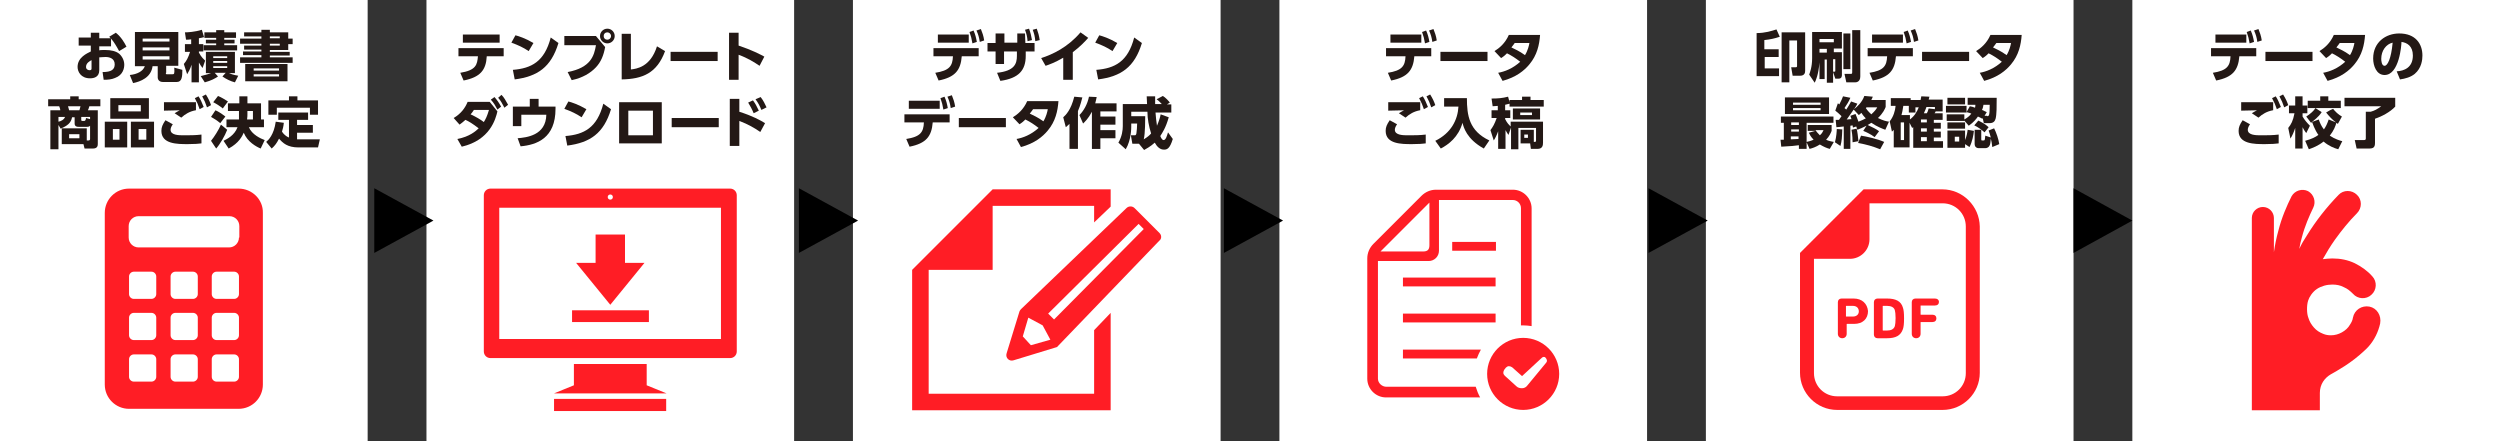 <?xml version="1.0" encoding="utf-8"?>
<!-- Generator: Adobe Illustrator 21.1.0, SVG Export Plug-In . SVG Version: 6.00 Build 0)  -->
<!DOCTYPE svg PUBLIC "-//W3C//DTD SVG 1.1//EN" "http://www.w3.org/Graphics/SVG/1.1/DTD/svg11.dtd">
<svg version="1.1" xmlns="http://www.w3.org/2000/svg" xmlns:xlink="http://www.w3.org/1999/xlink" x="0px" y="0px"
	 viewBox="0 0 680 120" style="enable-background:new 0 0 680 120;" xml:space="preserve">
<rect x="0" y="0" width="680" height="120" fill="#333333" stroke="none"/>
<style type="text/css">
	.st0{fill:#E6E6E6;}
	.st1{fill:#FFFFFF;}
	.st2{fill:#231815;}
	.st3{fill:#FF1D25;}
</style>
<g id="レイヤー_2">
	<rect x="1128.3" y="-226" class="st0" width="22.7" height="226.7"/>
</g>
<g id="レイヤー_1">
	<g>
		<rect x="232" class="st1" width="100" height="120"/>
		<g>
			<g>
				<path class="st2" d="M254.4,19.8c3.8-0.6,4.7-1.8,4.8-4.5h-5.3v-2.2h12.3v2.2h-4.6c-0.3,3.8-1.8,5.7-6.3,6.6L254.4,19.8z
					 M263.5,9.4v2.2h-8.4V9.4H263.5z M264.8,8.3c0.5,1.1,0.7,2,0.9,3.1l-1.2,0.4c-0.2-1.2-0.4-2-0.8-3.1L264.8,8.3z M266.8,7.9
					c0.4,1,0.7,1.8,0.9,3.1l-1.2,0.4c-0.2-1.3-0.4-2-0.9-3.1L266.8,7.9z"/>
				<path class="st2" d="M273.2,17.4h-2.4v-3.4h-2.2v-2.3h2.2V9.1h2.4v2.5h3.5V9.1h2.1l0.1,2.6h2.5v2.3H279v1.2
					c0,3.9-1.9,6.1-6.9,6.8l-0.9-2.2c4.7-0.5,5.4-2.4,5.4-4.6v-1.2h-3.5V17.4z M279.9,7.8c0.4,1.1,0.6,1.9,0.8,3.1l-1.2,0.3
					c-0.1-1.3-0.3-2-0.7-3.1L279.9,7.8z M282,7.8c0.4,1.1,0.6,1.8,0.8,3.1l-1.2,0.3c-0.1-1.3-0.3-2-0.7-3.1L282,7.8z"/>
				<path class="st2" d="M291.7,21.7h-2.5v-6c-2.2,1.3-3.9,1.9-4.8,2.2l-1.2-2.1c3.1-1,7.2-2.9,10.7-7l2.1,1.5
					c-1,1.1-2.1,2.3-4.2,3.9V21.7z"/>
				<path class="st2" d="M302.6,13.9c-1.5-1-2.8-1.6-4.7-2.3l1.1-2c0.8,0.2,2.7,0.8,4.9,2.1L302.6,13.9z M298.2,19
					c5-0.4,8.6-2.2,10.3-8.8l2.1,1.5c-2,6.6-5.7,9.1-11.9,9.9L298.2,19z"/>
				<path class="st2" d="M246.5,37.8c3.8-0.6,4.7-1.8,4.8-4.5H246v-2.2h12.3v2.2h-4.6c-0.3,3.8-1.8,5.7-6.3,6.6L246.5,37.8z
					 M255.6,27.4v2.2h-8.4v-2.2H255.6z M256.9,26.3c0.5,1.1,0.7,2,0.9,3.1l-1.2,0.4c-0.2-1.2-0.4-2-0.8-3.1L256.9,26.3z M258.9,25.9
					c0.4,1,0.7,1.8,0.9,3.1l-1.2,0.4c-0.2-1.3-0.4-2-0.9-3.1L258.9,25.9z"/>
				<path class="st2" d="M273.6,32.1v2.5h-12.8v-2.5H273.6z"/>
				<path class="st2" d="M275.5,31.9c1.3-0.8,2.9-2.1,3.9-4.4h8.5c-0.2,2.7-0.8,5.5-2.9,8c-1.4,1.7-3.6,3.5-7.3,4.5l-1.2-2.2
					c1.7-0.3,3.9-1.1,6-3c-1.3-1-2.2-1.6-3.6-2.3c-0.4,0.4-0.8,0.8-1.6,1.3L275.5,31.9z M281,29.7c-0.3,0.4-0.4,0.6-0.9,1.2
					c0.8,0.4,2.2,1,3.7,2.1c0.8-1.3,1.1-2.7,1.2-3.3H281z"/>
				<path class="st2" d="M290.9,33.7c-0.4,0.4-0.7,0.6-1,0.9l-0.7-2.7c0.7-0.6,2.1-2,3-5.6l2.2,0.2c-0.2,0.7-0.5,2.1-1.2,3.7v10.3
					h-2.3V33.7z M298.3,26.4c-0.1,0.4-0.2,1-0.4,1.7h5.8v2.2h-4.4v1.4h4.1v2.2h-4.1v1.5h4.1v2.2h-4.1v2.9h-2.3V30.4
					c-1,1.9-1.9,2.7-2.4,3.2l-1-2.3c1.2-1.2,2.2-3,2.6-5L298.3,26.4z"/>
				<path class="st2" d="M309.8,39.1c-0.2,0-0.2,0-0.5,0H308l-0.4-2.3h1c0.2,0,0.4,0,0.5-0.5c0.1-0.5,0.2-2,0.2-2.7h-1.6v0.9
					c0,0.3,0,3.6-1.5,6.1l-2-1.8c1-1.7,1.2-3.4,1.2-4.5v-6h6.6c0-0.3-0.1-1.8-0.1-2.1h2.3c0,0.4,0,0.8,0,2.1h1.8
					c-0.4-0.4-0.8-0.9-1.4-1.3l1.7-0.9c0.7,0.4,1.7,1.5,1.9,1.8l-0.8,0.5h1.2v2.2h-4.3c0.1,1.2,0.2,2.4,0.4,3.6
					c0.6-1.4,0.9-2.5,1-3.1l2.2,0.8c-0.8,2.9-1.8,4.3-2.3,5.1c0.2,0.5,0.5,1.1,0.9,1.1c0.6,0,0.9-1.1,1.2-2.1l1.3,1.8
					c-0.8,2.7-1.6,2.9-2.4,2.9c-1.1,0-1.9-0.8-2.5-1.9c-1.2,1.1-2.4,1.7-2.9,2L309.8,39.1z M311.5,31.6c0,0.7,0,4.8-0.4,6.3
					c1-0.6,1.6-1.1,2-1.6c-0.6-1.9-1-4-1-5.9h-4.4v1.2H311.5z"/>
			</g>
		</g>
		<g>
			<polygon class="st3" points="297.6,107.1 252.6,107.1 252.6,73.4 270,73.4 270,56 297.6,56 297.6,60.5 302.1,56.2 302.1,51.5 
				270,51.5 252.6,68.9 248.1,73.4 248.1,111.6 302.1,111.6 302.1,85.1 297.6,89.8 			"/>
			<path class="st3" d="M315.4,63.4l-6.8-6.8c-0.6-0.6-1.6-0.6-2.2,0l-28.7,27.5c-0.2,0.2-0.3,0.4-0.4,0.6l-3.5,11.4
				c-0.4,1.2,0.7,2.3,1.9,1.9l11.8-3.6l27.8-28.9C316,65,316,64,315.4,63.4z M280.4,93.9l-2.2-2.4l1.5-5.1l3.9,2.1l2.1,3.9
				L280.4,93.9z M311.1,62.3l-24.4,24.6l-1.6-1.6l24.6-24.4L311.1,62.3C311.1,62.3,311.1,62.3,311.1,62.3z"/>
		</g>
	</g>
	<g>
		<rect x="348" class="st1" width="100" height="120"/>
		<g>
			<g>
				<path class="st2" d="M377.5,19.8c3.8-0.6,4.7-1.8,4.8-4.5H377v-2.2h12.3v2.2h-4.6c-0.3,3.8-1.8,5.7-6.3,6.6L377.5,19.8z
					 M386.6,9.4v2.2h-8.4V9.4H386.6z M387.9,8.3c0.5,1.1,0.7,2,0.9,3.1l-1.2,0.4c-0.2-1.2-0.4-2-0.8-3.1L387.9,8.3z M389.9,7.9
					c0.4,1,0.7,1.8,0.9,3.1l-1.2,0.4c-0.2-1.3-0.4-2-0.9-3.1L389.9,7.9z"/>
				<path class="st2" d="M404.6,14.1v2.5h-12.8v-2.5H404.6z"/>
				<path class="st2" d="M406.5,13.9c1.3-0.8,2.9-2.1,3.9-4.4h8.5c-0.2,2.7-0.8,5.5-2.9,8c-1.4,1.7-3.6,3.5-7.3,4.5l-1.2-2.2
					c1.7-0.3,3.9-1.1,6-3c-1.3-1-2.2-1.6-3.6-2.3c-0.4,0.4-0.8,0.8-1.6,1.3L406.5,13.9z M412,11.7c-0.3,0.4-0.4,0.6-0.9,1.2
					c0.8,0.4,2.2,1,3.7,2.1c0.8-1.3,1.1-2.7,1.2-3.3H412z"/>
				<path class="st2" d="M380,33.8c-0.5,0.7-0.6,1.2-0.6,1.5c0,1.5,2.3,1.5,3.6,1.5c1.6,0,3.2,0,4.8-0.2l0,2.4
					c-0.8,0.1-1.8,0.2-3.7,0.2c-2.9,0-7.2,0-7.2-3.6c0-1,0.3-1.7,1.1-2.9L380,33.8z M386.2,30c-1.6,0.3-2.8,1-3.9,2l-1.8-1.2
					c0.5-0.3,0.8-0.5,1.4-0.8c-0.7,0-3.7,0.1-4.3,0.1v-2.3c0.6,0,1,0,2.5,0c1.5,0,4.8,0,6.2,0V30z M387,26.2
					c0.6,0.9,0.9,1.7,1.4,2.9l-1.1,0.6c-0.4-1.2-0.7-1.9-1.3-3L387,26.2z M389,25.7c0.7,1.1,1.1,2,1.4,2.9l-1.1,0.6
					c-0.4-1.2-0.7-1.9-1.3-3L389,25.7z"/>
				<path class="st2" d="M392.8,26.7h6.2c0,4.7,0.6,8.9,6.1,11.5l-1.5,2.2c-4.7-2.6-5.5-5.8-5.8-7c-1.1,3.9-3.8,5.9-5.9,7l-1.5-2.1
					c4.3-2.1,6.1-5.7,6.3-9.3h-3.9V26.7z"/>
				<path class="st2" d="M410.6,28.2c-0.4,0.1-0.8,0.2-1.2,0.3V30h1.4v2.1h-1.4v0.3c0.6,1.2,1.1,1.6,1.5,2v-1.3h8.8v5.7
					c0,0.7-0.1,1.7-1.5,1.7h-1.8l-0.2-1.5h-2.6v-3.7h3.6v3.3c0.5,0,0.6,0,0.6-0.4v-3.4h-4.8v5.8h-2v-5.9l-0.7,2
					c-0.2-0.3-0.6-0.9-0.8-1.3v5.1h-2v-4.8c-0.4,1.1-0.9,2.1-1.2,2.5l-0.9-2.8c0.6-0.8,1.1-1.6,1.7-3.3h-1.4V30h1.7v-1.2
					c-0.5,0-0.8,0.1-1.4,0.1l-0.3-2.1c1.8,0,2.9-0.1,4.5-0.5l0.4,1.5v-0.6h3.4v-0.9h2.3v0.9h3.6V29h-9.3V28.2z M418.9,29.5v3h-7.4
					v-3H418.9z M413.5,30.6v0.7h3.2v-0.7H413.5z M414.6,36.6v0.9h1v-0.9H414.6z"/>
			</g>
		</g>
		<g>
			<path class="st3" d="M381.6,97.5h20.1c0.3-0.8,0.7-1.7,1.1-2.4h-21.2L381.6,97.5L381.6,97.5z"/>
			<rect x="381.6" y="85.3" class="st3" width="25.2" height="2.4"/>
			<rect x="381.6" y="75.5" class="st3" width="25.2" height="2.4"/>
			<rect x="395" y="65.8" class="st3" width="11.9" height="2.4"/>
			<path class="st3" d="M377.1,105.2c-1.2,0-2.3-1-2.3-2.2V71h13.8c1.5,0,2.8-1.2,2.8-2.8V54.4h20.1c1.2,0,2.2,1,2.2,2.2v31.9
				c0.2,0,0.4,0,0.6,0c0.8,0,1.6,0.1,2.3,0.2V56.7c0-2.8-2.3-5.1-5.1-5.1h-20.9c-1.5,0-2.9,0.6-4,1.7l-13,13c-1.1,1.1-1.7,2.5-1.7,4
				v32.7c0,2.8,2.3,5.1,5.1,5.1h25.6c-0.5-0.9-0.9-1.9-1.2-2.9L377.1,105.2L377.1,105.2z M388.8,55.1v11.6c0,1.2-0.5,1.7-1.7,1.7
				h-11.6L388.8,55.1z"/>
			<path class="st3" d="M414.3,91.9c-5.4,0-9.8,4.4-9.8,9.8c0,5.4,4.4,9.8,9.8,9.8c5.4,0,9.8-4.4,9.8-9.8
				C424.1,96.3,419.7,91.9,414.3,91.9z M420.6,98.6l-5.2,6.3c-0.3,0.4-0.8,0.7-1.4,0.7c-0.5,0-1.1-0.1-1.5-0.5l-3.2-2.9
				c-0.2-0.2-0.4-0.5-0.4-0.8c0-0.3,0.1-0.6,0.3-0.9l0.4-0.5c0.2-0.2,0.5-0.4,0.8-0.4c0.3,0,0.6,0.1,0.9,0.3l2.7,2.4l5.4-5
				c0.3-0.3,0.8-0.3,1,0C420.8,97.8,420.9,98.2,420.6,98.6z"/>
		</g>
	</g>
	<g>
		<rect x="464" class="st1" width="100" height="120"/>
		<g>
			<g>
				<path class="st2" d="M477.7,9c2.5,0,4.2-0.6,5.5-1l0.9,2c-1.5,0.5-2.5,0.7-4.2,0.9v2.5h3.9v2.1H480v3.1h3.9v2.1h-6.1V9z
					 M491,19.3c0,1.3-1.1,1.3-1.5,1.3h-1.9l-0.4-2.3h1.1c0.5,0,0.5-0.1,0.5-0.5V11h-2.1v11.4h-2.1V8.8h6.4V19.3z"/>
				<path class="st2" d="M498.6,19.6v2.9h-1.7v-6.3h-0.6v5.3h-1.4V17c-0.3,3.4-1,4.9-1.3,5.5l-1.5-2.2c0.2-0.6,0.8-2,0.8-4.5V8.7
					h8.1v4.5h-2.2v1h2.2v6.2c0,0.2,0,1-0.9,1h-0.9L498.6,19.6z M494.9,10.6v0.9h3.9v-0.9H494.9z M496.9,14.3v-1h-2v1H496.9z
					 M498.9,19.5c0.3,0,0.3-0.1,0.3-0.3v-3.1h-0.6v3.4H498.9z M501.4,9.1h1.9v9.7h-1.9V9.1z M503.9,8.2h2.1v12.6
					c0,1.5-1.1,1.6-1.4,1.6h-2.4l-0.5-2.3h1.8c0.3,0,0.3-0.3,0.3-0.4V8.2z"/>
				<path class="st2" d="M508.5,19.8c3.8-0.6,4.7-1.8,4.8-4.5H508v-2.2h12.3v2.2h-4.6c-0.3,3.8-1.8,5.7-6.3,6.6L508.5,19.8z
					 M517.6,9.4v2.2h-8.4V9.4H517.6z M518.9,8.3c0.5,1.1,0.7,2,0.9,3.1l-1.2,0.4c-0.2-1.2-0.4-2-0.8-3.1L518.9,8.3z M520.9,7.9
					c0.4,1,0.7,1.8,0.9,3.1l-1.2,0.4c-0.2-1.3-0.4-2-0.9-3.1L520.9,7.9z"/>
				<path class="st2" d="M535.6,14.1v2.5h-12.8v-2.5H535.6z"/>
				<path class="st2" d="M537.5,13.9c1.3-0.8,2.9-2.1,3.9-4.4h8.5c-0.2,2.7-0.8,5.5-2.9,8c-1.4,1.7-3.6,3.5-7.3,4.5l-1.2-2.2
					c1.7-0.3,3.9-1.1,6-3c-1.3-1-2.2-1.6-3.6-2.3c-0.4,0.4-0.8,0.8-1.6,1.3L537.5,13.9z M543,11.7c-0.3,0.4-0.4,0.6-0.9,1.2
					c0.8,0.4,2.2,1,3.7,2.1c0.8-1.3,1.1-2.7,1.2-3.3H543z"/>
				<path class="st2" d="M497.7,40.5c-0.8-0.2-1.7-0.6-2.7-1.2c-1.1,0.7-2,1-2.8,1.2l-0.8-1.8v1.8h-2.1v-1c-0.5,0.1-2.5,0.3-4.8,0.4
					l-0.2-1.9c0.1,0,0.7,0,0.9,0v-4.6h-0.8v-1.7h14.3v1.7h-7.3v5.2c0.4-0.1,1-0.2,1.9-0.6c-0.8-0.8-1.1-1.5-1.3-1.9l1.8-0.5h-2.1
					v-1.6h6.5v1.6c-0.2,0.5-0.6,1.5-1.5,2.4c0.4,0.2,0.9,0.4,2.1,0.6L497.7,40.5z M485.5,26.5h12v4.5h-12V26.5z M487.2,33.3V34h2.1
					v-0.7H487.2z M487.2,35.2v0.6h2.1v-0.6H487.2z M489.2,37.1h-2.1v0.8c0.7,0,1.5-0.1,2.1-0.1V37.1z M487.7,27.9v0.6h7.5v-0.6
					H487.7z M487.7,29.4v0.6h7.5v-0.6H487.7z M493.8,35.4c0.2,0.3,0.6,0.8,1.2,1.4c0.6-0.5,0.8-1,1-1.4H493.8z"/>
				<path class="st2" d="M501.1,35.2c-0.1,2.3-0.1,3-0.5,4.5l-1.5-1c0.4-1.4,0.5-3.1,0.5-3.6L501.1,35.2z M504.9,34.4l-0.9,0.3
					c0-0.1-0.1-0.5-0.1-0.6c-0.2,0-0.3,0.1-0.6,0.1v6.3h-1.8v-6.1c-0.8,0.1-1.7,0.2-2,0.2l-0.2-2h0.9l0.7-1
					c-0.8-0.8-1.2-1.1-1.7-1.5l0.7-2c0.1,0.1,0.2,0.1,0.4,0.3c0.6-1.1,0.8-1.7,1-2.2l2,0.4c-0.5,1.2-0.9,1.7-1.6,2.8
					c0.3,0.3,0.4,0.3,0.5,0.4c0.6-0.9,0.9-1.5,1.3-2.2l1.7,0.6c-0.2,0.4-0.4,0.8-0.9,1.5c0.9-0.7,2.2-1.9,2.8-3.6l2.3,0.2
					c-0.1,0.3-0.2,0.5-0.4,0.9h3.9v1.9c-0.2,0.5-0.7,1.7-2.1,3c1.4,0.7,2.3,0.9,3,1l-1,2.2c-0.8-0.3-2.2-0.8-3.8-1.9
					c-0.2,0.1-0.4,0.3-1,0.6c1.3,0.6,2.5,1.2,3.1,1.7l-1.2,1.6c-1-0.8-2.6-1.5-3.1-1.7l0.9-1.4c-1,0.5-1.9,0.9-2.5,1.1L504.9,34.4z
					 M504.2,29.8c-1.2,1.7-1.3,1.9-1.9,2.7c0.3,0,1.1-0.1,1.3-0.1c-0.1-0.3-0.2-0.6-0.3-0.9l1.4-0.5c0.3,0.8,0.5,1.2,0.8,2.1
					c0.8-0.3,1.4-0.6,2-0.9c-0.7-0.7-1-1.2-1.2-1.5c-0.3,0.2-0.4,0.4-0.7,0.6L504.2,29.8z M505,35c0.2,0.7,0.4,2.2,0.5,3.4l-1.6,0.3
					c0-0.4,0-1.9-0.3-3.4L505,35z M506.2,36.9c1.4,0.2,4.5,0.9,6.3,1.7l-1.1,2c-2-0.8-3.7-1.3-6-1.7L506.2,36.9z M507.7,29.2
					c0,0-0.1,0.1-0.2,0.2c0.6,0.9,1.2,1.4,1.5,1.7c1-0.9,1.4-1.5,1.6-1.9H507.7z"/>
				<path class="st2" d="M524.8,26.3c0,0.1-0.2,0.7-0.2,0.8h3.8v3.2h-1.9c-0.1,0.2-0.1,0.3-0.3,0.5h2.2v1.8h-2.4v0.8h1.9V35h-1.9
					v0.8h1.9v1.6h-1.9v1h2.5v1.8h-8.1v-5.6c-0.1,0.1-0.2,0.1-0.3,0.2l-0.7-1.4v6.7h-4.3v-4.8c-0.2,0.2-0.2,0.3-0.5,0.5l-0.6-2.8
					c1-1.2,1.5-2.9,1.6-4.2h-1.3v-2.1h5.4v0.5h2.7c0.1-0.5,0.1-0.6,0.2-1L524.8,26.3z M517.9,33.3H517v4.8h0.9V33.3z M519.5,32.5
					c1.3-1,1.9-2.1,2.4-3.3H521v1.4h-1.8v-1.8h-1.5c-0.2,1.3-0.3,1.8-0.5,2.5h2.3V32.5z M524.1,32.5h-1.6v0.8h1.6V32.5z M524.1,34.9
					h-1.6v0.9h1.6V34.9z M524.1,37.3h-1.6v1.1h1.6V37.3z M524,29.1c-0.2,0.6-0.4,1-0.7,1.7h0.8c0.2-0.3,0.3-0.6,0.5-1.3l1.7,0.2
					v-0.6H524z"/>
				<path class="st2" d="M534.9,28.8v1.8h-5.6v-1.8H534.9z M534.5,26.6v1.8h-4.8v-1.8H534.5z M535.8,28.9c0.6,0.1,0.9,0.2,1.4,0.4
					c0.1-0.3,0.1-0.5,0.1-0.8h-2.1v-1.9h7.9c0,2.3,0,4.6-0.3,5.7c-0.2,0.7-0.6,1.2-1.7,1.2h-1.5l-0.3-1.4l-0.1,0.2
					c-0.4-0.2-0.7-0.4-1.2-0.6c-0.5,0.7-1.1,1.5-2.5,2.5l-1.2-1.4v0.1h-4.8v-1.8h4.8v1.4c0.7-0.4,1.4-0.9,1.9-1.6
					c-0.4-0.2-0.6-0.2-1.3-0.4L535.8,28.9z M534.5,33.3V35h-4.8v-1.7H534.5z M536.9,35.6c-0.1,1-0.4,2.9-1.2,4.4l-1.2-0.8v1h-4.8
					v-4.7h4.8v2.6c0.4-1,0.6-1.9,0.7-2.8L536.9,35.6z M532.9,37.2h-1.2v1.3h1.2V37.2z M542.4,34.9c0.6,1.2,1.2,2.9,1.4,4.3l-1.9,0.8
					c-0.1-1-0.2-1.5-0.4-2.3c-0.1,0.9-0.1,1.6-0.4,2c-0.2,0.4-0.7,0.6-1.1,0.6h-1.8c-0.7,0-1.1-0.5-1.1-1.1v-3.9h1.8v2.5
					c0,0.3,0,0.4,0.2,0.4h0.5c0.3,0,0.3-0.3,0.4-1.3l1.5,0.5c-0.2-0.8-0.4-1.3-0.6-1.9L542.4,34.9z M539.8,36
					c-0.9-0.8-1.6-1.3-2.8-1.9l1.1-1.3c0.6,0.3,1.9,0.9,2.8,1.8L539.8,36z M540.5,31.6c0.5,0,0.7-0.1,0.7-3.1h-1.7
					c-0.1,0.5-0.1,0.8-0.4,1.4c0.7,0.3,0.9,0.4,1.3,0.6l-0.6,1H540.5z"/>
			</g>
		</g>
		<g>
			<path class="st3" d="M528.3,51.5h-19.9h-1.5l-1.1,1.1l-15.1,15.1l-1.1,1.1v1.5v31.1c0,5.5,4.5,10.1,10.1,10.1h28.7
				c5.5,0,10.1-4.5,10.1-10.1V61.6C538.4,56.1,533.9,51.5,528.3,51.5z M534.7,101.5c0,3.5-2.8,6.3-6.3,6.3h-28.7
				c-3.5,0-6.3-2.8-6.3-6.3V70.4h9.8c2.9,0,5.3-2.4,5.3-5.3v-9.8h19.9c3.5,0,6.3,2.8,6.3,6.3V101.5z"/>
			<path class="st3" d="M504.2,81.2h-3.3c-0.6,0-1,0.4-1,1v8.6c0,0.7,0.5,1.2,1.2,1.2c0.7,0,1.2-0.5,1.2-1.2v-2.6
				c0-0.1,0-0.1,0.1-0.1h1.9c2.4,0,3.8-1.4,3.8-3.5C507.9,82.6,506.5,81.2,504.2,81.2z M504,86.1h-1.8c-0.1,0-0.1,0-0.1-0.1v-2.7
				c0-0.1,0-0.1,0.1-0.1h1.8c1,0,1.6,0.6,1.6,1.5C505.6,85.5,505,86.1,504,86.1z"/>
			<path class="st3" d="M513.3,81.2h-2.6c-0.6,0-1,0.4-1,1V91c0,0.6,0.4,1,1,1h2.6c2.3,0,3.7-0.7,4.3-2.5c0.2-0.6,0.3-1.4,0.3-2.9
				c0-1.5-0.1-2.3-0.3-2.9C517.1,81.9,515.6,81.2,513.3,81.2z M515.4,88.7c-0.3,0.9-1.1,1.2-2.1,1.2h-1.1c-0.1,0-0.1,0-0.1-0.1v-6.5
				c0-0.1,0-0.1,0.1-0.1h1.1c1.1,0,1.9,0.4,2.1,1.2c0.1,0.4,0.2,1,0.2,2.1S515.5,88.3,515.4,88.7z"/>
			<path class="st3" d="M526.3,81.2h-5.3c-0.6,0-1,0.4-1,1v8.6c0,0.7,0.5,1.2,1.2,1.2c0.7,0,1.2-0.5,1.2-1.2v-3.1
				c0-0.1,0-0.1,0.1-0.1h3.1c0.7,0,1.1-0.4,1.1-1s-0.4-1-1.1-1h-3.1c-0.1,0-0.1,0-0.1-0.1v-2.3c0-0.1,0-0.1,0.1-0.1h3.8
				c0.7,0,1.1-0.4,1.1-1C527.4,81.6,527,81.2,526.3,81.2z"/>
		</g>
	</g>
	<g>
		<rect x="580" class="st1" width="100" height="120"/>
		<g>
			<g>
				<path class="st2" d="M601.9,19.8c3.8-0.6,4.7-1.8,4.8-4.5h-5.3v-2.2h12.3v2.2h-4.6c-0.3,3.8-1.8,5.7-6.3,6.6L601.9,19.8z
					 M611,9.4v2.2h-8.4V9.4H611z M612.2,8.3c0.5,1.1,0.7,2,0.9,3.1l-1.2,0.4c-0.2-1.2-0.4-2-0.8-3.1L612.2,8.3z M614.3,7.9
					c0.4,1,0.7,1.8,0.9,3.1l-1.2,0.4c-0.2-1.3-0.4-2-0.9-3.1L614.3,7.9z"/>
				<path class="st2" d="M629,14.1v2.5h-12.8v-2.5H629z"/>
				<path class="st2" d="M630.9,13.9c1.3-0.8,2.9-2.1,3.9-4.4h8.5c-0.2,2.7-0.8,5.5-2.9,8c-1.4,1.7-3.6,3.5-7.3,4.5l-1.2-2.2
					c1.7-0.3,3.9-1.1,6-3c-1.3-1-2.2-1.6-3.6-2.3c-0.4,0.4-0.8,0.8-1.6,1.3L630.9,13.9z M636.4,11.7c-0.3,0.4-0.4,0.6-0.9,1.2
					c0.8,0.4,2.2,1,3.7,2.1c0.8-1.3,1.1-2.7,1.2-3.3H636.4z"/>
				<path class="st2" d="M651.9,19.4c2-0.1,4.4-1,4.4-4.3c0-2.6-1.6-3.5-3.1-3.7c0,0.9-0.6,9-4.6,9c-2.2,0-3.1-2.5-3.1-4.5
					c0-4.4,3.4-6.8,7.1-6.8c4.4,0,6.3,2.8,6.3,6c0,1.1-0.2,3.4-2.1,5c-1.1,0.9-2.6,1.3-4,1.5L651.9,19.4z M647.7,16
					c0,0.5,0.1,1.9,0.9,1.9c0.8,0,1.8-1.9,2.2-6.3C649,12,647.7,13.8,647.7,16z"/>
				<path class="st2" d="M612,33.8c-0.5,0.7-0.6,1.2-0.6,1.5c0,1.5,2.3,1.5,3.6,1.5c1.6,0,3.2,0,4.8-0.2l0,2.4
					c-0.8,0.1-1.8,0.2-3.7,0.2c-2.9,0-7.2,0-7.2-3.6c0-1,0.3-1.7,1.1-2.9L612,33.8z M618.2,30c-1.6,0.3-2.8,1-3.9,2l-1.8-1.2
					c0.5-0.3,0.8-0.5,1.4-0.8c-0.7,0-3.7,0.1-4.3,0.1v-2.3c0.6,0,1,0,2.5,0c1.5,0,4.8,0,6.2,0V30z M619,26.2
					c0.6,0.9,0.9,1.7,1.4,2.9l-1.1,0.6c-0.4-1.2-0.7-1.9-1.3-3L619,26.2z M621,25.7c0.7,1.1,1.1,2,1.4,2.9l-1.1,0.6
					c-0.4-1.2-0.7-1.9-1.3-3L621,25.7z"/>
				<path class="st2" d="M622.4,34.8c0.8-1,1.3-1.9,1.7-4h-1.5v-2.1h1.7v-2.5h2v2.5h1.3v2.1h-1.3v0.9c0.6,1,1.2,1.7,2,2.5l-1,2
					c-0.2-0.3-0.5-0.6-1-1.6v5.8h-2v-5.6c-0.4,1.2-0.8,2.1-1.3,2.9L622.4,34.8z M627,38.3c1.8-0.5,2.8-1,3.6-1.6
					c-1-1.4-1.6-3.2-1.7-3.5c-0.1,0-0.1,0.1-0.3,0.2l-1.3-1.7c1.1-0.7,2.1-1.6,2.5-2.3h-2.1v-2h3.4v-1.2h2.2v1.2h3.4v2h-6.9l1.7,1.1
					c-0.8,1.3-2.3,2.4-2.7,2.7l1.9-0.7c0.3,0.9,0.7,1.8,1.4,2.7c0.5-0.7,0.9-1.5,1.3-2.7l2,0.8c-1.1-0.8-1.9-1.7-2.7-2.7
					c0.6-0.4,1.4-0.8,1.9-1c0.6,0.8,1.5,1.6,2.4,2.1l-1.1,2c-0.3-0.2-0.3-0.2-0.4-0.3c-0.3,1-0.7,2.1-1.8,3.5
					c1.3,0.9,2.9,1.4,3.4,1.5l-1.1,2.2c-1.1-0.3-2.6-0.9-4-2.1c-1.5,1.2-2.9,1.7-4,2.1L627,38.3z"/>
				<path class="st2" d="M651.5,26.7V29c-1.4,1.5-3.7,2.7-5.5,3.3v6.6c0,1.2-0.5,1.5-1.6,1.5H641l-0.5-2.3h2.5
					c0.3,0,0.5-0.1,0.5-0.4v-7.3h1.3c1.1-0.3,1.8-0.7,2.9-1.5h-10v-2.3H651.5z"/>
			</g>
		</g>
		<g>
			<path class="st3" d="M644.5,83.4c-2.1-0.4-4.1,0.9-4.5,3c-0.1,0.7-0.4,1.3-0.8,1.9c-0.5,0.9-1.3,1.6-2.2,2.1
				c-0.9,0.5-1.9,0.8-3,0.8c-0.7,0-1.4-0.1-2.1-0.4c-1-0.4-1.8-0.9-2.5-1.7c-0.7-0.8-1.2-1.6-1.5-2.6c-0.5-1.2-0.5-3.4-0.1-4.7
				c0.3-1,1.2-2.4,2.4-3.2c0.6-0.4,1.3-0.7,2-0.9c0.7-0.2,1.5-0.3,2.2-0.3c1.1,0,2.2,0.2,3.1,0.7c1,0.4,1.8,1.1,2.5,1.8
				c1.3,1.5,3.6,1.6,5,0.3c1.5-1.3,1.6-3.6,0.3-5c-1.3-1.5-3-2.7-4.8-3.6c-1.9-0.9-3.9-1.3-6.1-1.3c-0.9,0-1.7,0.1-2.6,0.2
				c1-1.8,2.1-3.6,3.3-5.3c1.8-2.5,3.8-5,6-7.2c1.4-1.4,1.4-3.7,0-5c-1.4-1.4-3.7-1.4-5,0v0c-3.3,3.4-6.2,7.1-8.6,11
				c-0.8,1.2-1.5,2.4-2.1,3.7c0.2-1.1,0.4-2.1,0.7-3.1c0.8-3.1,2-5.8,3.1-8.1c0.8-1.6,0.2-3.6-1.4-4.5c-1.6-0.8-3.6-0.2-4.5,1.4
				c-1.3,2.6-2.7,5.8-3.6,9.4c-0.5,1.8-0.9,3.7-1.2,5.8v-9.3c0-1.6-1.3-3-3-3c-1.6,0-3,1.3-3,3v19.8v32.5H631c0,0,0-3.6,0-4.7
				c0-2.4,1.3-4.1,3-5.1c1.6-0.9,5.5-3,9.1-6.4c0,0,0,0,0.1-0.1c0,0,0,0,0,0c0.4-0.4,0.8-0.7,1.1-1.1c1.5-1.7,2.6-3.9,3.1-6.2
				C647.8,85.8,646.5,83.8,644.5,83.4z"/>
		</g>
	</g>
	<g>
		<rect class="st1" width="100" height="120"/>
		<g>
			<g>
				<path class="st2" d="M30.3,12.6H27v1.1c0.3-0.1,0.8-0.1,1.6-0.1c1.6,0,2.9,0.3,3.8,1c0.9,0.8,1.4,1.9,1.4,3
					c0,0.9-0.3,2.8-2.5,3.6c-0.9,0.4-1.9,0.5-3.1,0.5l-0.3-2.1c2.4,0,3.3-0.7,3.3-2.1c0-1.6-1.4-2-2.5-2c-0.6,0-1.4,0.1-1.7,0.1v3.5
					c0,1.9-1.5,2.2-2.5,2.2c-2.5,0-3.4-1.8-3.4-3.1c0-2.6,2.6-3.7,3.6-4.2v-1.6h-3.3v-2.2h3.3V8.9H27v1.5h3.1
					c-0.2-0.2-0.3-0.3-0.4-0.4l1.8-1.1c1.4,1.1,2.3,2.6,2.9,3.8l-2,1.2c-0.7-1.3-1.4-2.5-2.2-3.4V12.6z M24.8,16.4
					c-0.3,0.2-1.4,0.7-1.4,1.8c0,0.7,0.6,0.9,1,0.9c0.5,0,0.5-0.3,0.5-0.5V16.4z"/>
				<path class="st2" d="M45.1,19.8c0,0.4,0.1,0.4,0.4,0.4h1.4c0.5,0,0.6-0.1,0.5-1.8l2.2,0.6c0,1.8-0.1,3.3-1.5,3.3h-3.8
					c-1.2,0-1.4-0.9-1.4-1.2v-3.1h-1.4c-0.4,3.1-3.3,4.2-5.3,4.6l-0.9-2.2c2-0.2,3.6-1,4.1-2.4h-2.7V8.7h11.8v9.2h-3.3V19.8z
					 M46.1,10.5h-7.3v0.8h7.3V10.5z M46.1,12.9h-7.3v0.8h7.3V12.9z M46.1,15.3h-7.3v0.9h7.3V15.3z"/>
				<path class="st2" d="M52,10.7c-0.7,0.1-1,0.1-1.4,0.1l-0.3-2c0.7,0,2.7-0.1,4.6-0.7l0.6,2c-0.4,0.1-0.7,0.2-1.4,0.3V12h1.2V14
					h-1.2v0.3c0.6,1.2,1.4,1.9,1.7,2.2l-0.7,2c-0.3-0.4-0.7-0.9-1-1.5v5.4h-2v-4.8c-0.4,1.3-0.8,1.9-1.2,2.6L50,17.4
					c0.7-0.8,1.2-1.7,1.7-3.3h-1.4V12H52V10.7z M54.6,20.7c1.3-0.3,2.2-0.6,2.8-0.8H56v-5.8h7.9v5.8h-1.6c1.1,0.5,2.1,0.6,2.5,0.7
					l-0.9,1.8c-1.2-0.3-2.4-0.9-3.4-1.6l0.9-1h-3l0.9,1c-0.9,0.6-1.8,1.1-3.6,1.6L54.6,20.7z M58.9,8.2h2.1v0.6h3.2v1.5h-3.2v0.5
					h2.8v1h-2.8v0.5h3.5v1.4h-9.1v-1.4h3.4v-0.5h-2.8v-1h2.8v-0.5h-3.2V8.8h3.2V8.2z M58,15.3v0.5h3.8v-0.5H58z M58,16.6v0.5h3.8
					v-0.5H58z M58,18v0.5h3.8V18H58z"/>
				<path class="st2" d="M71.1,8.8V8.1h2.3v0.7h5v1.7h1.2v1.5h-1.2v1.6h-5v0.5h5.4v1h-5.4v0.5h6.2v1.5H65.3v-1.5h5.8V15h-5v-1h5
					v-0.5h-4.7v-1.1h4.7v-0.5h-5.8v-1.4h5.8V9.9h-4.7V8.8H71.1z M78.2,17.4v4.7H66.7v-4.7H78.2z M69,18.6v0.6h6.9v-0.6H69z M69,20.2
					v0.6h6.9v-0.6H69z M76.1,9.9h-2.7v0.5h2.7V9.9z M76.1,11.9h-2.7v0.5h2.7V11.9z"/>
				<path class="st2" d="M16.8,39.3v-4.4h6.8v3.3h0.5c0.3,0,0.4-0.2,0.4-0.4v-3.6c-0.2,0.2-0.4,0.3-0.9,0.3h-2.2
					c-0.3,0-1.1,0-1.1-0.9v-1.7h-0.7c-0.3,1.6-1.3,2.3-3.1,3.1l-0.6-1v6.6h-2.2V30h2.7c0-0.2-0.1-0.7-0.3-1.1h-3V27h6v-0.8h2.3V27
					h5.9v1.9h-3c-0.1,0.5-0.3,0.9-0.4,1.1h2.7v9.1c0,0.4,0,1.3-1.3,1.3h-2.3l-0.3-1.2H16.8z M15.9,33.1c0.6-0.1,1.5-0.5,1.8-1.3
					h-1.8V33.1z M21.6,30c0.1-0.4,0.2-0.7,0.3-1.1h-3.4c0.2,0.6,0.2,0.8,0.3,1.1H21.6z M21.6,36.5h-2.8v1.1h2.8V36.5z M24.5,32.4
					v-0.6h-2.4v0.8c0,0.3,0.2,0.3,0.3,0.3h0.3c0.4,0,0.6,0,0.7-0.8L24.5,32.4z"/>
				<path class="st2" d="M34.6,33.1v7h-6.1v-7H34.6z M40.5,26.7v5.6H30v-5.6H40.5z M30.7,35.1v2.9h1.8v-2.9H30.7z M32.2,28.6v1.7
					h6.1v-1.7H32.2z M41.9,33.1v7h-6.3v-7H41.9z M37.7,35.1v2.9h2.1v-2.9H37.7z"/>
				<path class="st2" d="M47,33.8c-0.5,0.7-0.6,1.2-0.6,1.5c0,1.5,2.3,1.5,3.6,1.5c1.6,0,3.2,0,4.8-0.2l0,2.4
					c-0.8,0.1-1.8,0.2-3.7,0.2c-2.9,0-7.2,0-7.2-3.6c0-1,0.3-1.7,1.1-2.9L47,33.8z M53.2,30c-1.6,0.3-2.8,1-3.9,2l-1.8-1.2
					c0.5-0.3,0.8-0.5,1.4-0.8c-0.7,0-3.7,0.1-4.3,0.1v-2.3c0.6,0,1,0,2.5,0c1.5,0,4.8,0,6.2,0V30z M54,26.2c0.6,0.9,0.9,1.7,1.4,2.9
					l-1.1,0.6c-0.4-1.2-0.7-1.9-1.3-3L54,26.2z M56,25.7c0.7,1.1,1.1,2,1.4,2.9l-1.1,0.6c-0.4-1.2-0.7-1.9-1.3-3L56,25.7z"/>
				<path class="st2" d="M61.8,35.3c-0.6,1.6-2,4-3,5.1l-1.4-2.1c0.9-1.1,2.1-3,2.7-4.4L61.8,35.3z M58.6,30
					c0.7,0.3,1.4,0.7,2.7,1.7l-1.4,1.8c-0.8-0.7-1.6-1.2-2.5-1.7L58.6,30z M59.3,26.1c0.8,0.3,2.1,1.1,2.7,1.5l-1.4,1.9
					c-0.7-0.6-1.8-1.3-2.6-1.7L59.3,26.1z M65.1,28.1v-1.9h2.2v1.9h3.7v4.4h0.8v2.1h-4.1c0.8,2,3.2,3.1,4.3,3.5l-1.1,2.3
					c-1.2-0.5-3.6-1.8-4.6-4.3c-0.4,0.9-1.3,2.8-4.1,4.3l-1.4-2.1c1-0.5,3-1.5,3.8-3.7h-3v-2.1h3.4c0-0.3,0-0.6,0-0.8v-1.5h-3v-2.1
					H65.1z M68.8,32.5v-2.3h-1.5v1c0,0.1,0,0.7-0.1,1.3H68.8z"/>
				<path class="st2" d="M78.6,32.6h-2.9v-2h8.1v2h-3V34h4.3v2.1h-4.3v1.8c0.3,0,0.4,0,0.8,0H87l-0.5,2.2h-5.3c-3,0-4.3-1.2-5.3-2.4
					c-0.6,1.2-1.1,1.9-2,2.7l-1.5-1.8c0.6-0.5,2.1-1.9,2.6-5.5l2.2,0.3c-0.1,1.1-0.3,1.7-0.5,2.4c0.7,1.1,1.6,1.5,1.9,1.6V32.6z
					 M80.9,26.2v1.1h5.6v3.9h-2.2v-1.9h-9v1.9H73v-3.9h5.6v-1.1H80.9z"/>
			</g>
		</g>
		<g>
			<path class="st3" d="M64.9,51.3H35.1c-3.7,0-6.6,3-6.6,6.6v46.7c0,3.7,3,6.6,6.6,6.6h29.8c3.7,0,6.6-3,6.6-6.6V57.9
				C71.6,54.3,68.6,51.3,64.9,51.3z M42.5,102.5c0,0.7-0.6,1.3-1.3,1.3h-4.8c-0.7,0-1.3-0.6-1.3-1.3v-4.8c0-0.7,0.6-1.3,1.3-1.3h4.8
				c0.7,0,1.3,0.6,1.3,1.3V102.5z M42.5,91.2c0,0.7-0.6,1.3-1.3,1.3h-4.8c-0.7,0-1.3-0.6-1.3-1.3v-4.8c0-0.7,0.6-1.3,1.3-1.3h4.8
				c0.7,0,1.3,0.6,1.3,1.3V91.2z M42.5,80c0,0.7-0.6,1.3-1.3,1.3h-4.8c-0.7,0-1.3-0.6-1.3-1.3v-4.8c0-0.7,0.6-1.3,1.3-1.3h4.8
				c0.7,0,1.3,0.6,1.3,1.3V80z M53.8,102.5c0,0.7-0.6,1.3-1.3,1.3h-4.8c-0.7,0-1.3-0.6-1.3-1.3v-4.8c0-0.7,0.6-1.3,1.3-1.3h4.8
				c0.7,0,1.3,0.6,1.3,1.3V102.5z M53.8,91.2c0,0.7-0.6,1.3-1.3,1.3h-4.8c-0.7,0-1.3-0.6-1.3-1.3v-4.8c0-0.7,0.6-1.3,1.3-1.3h4.8
				c0.7,0,1.3,0.6,1.3,1.3V91.2z M53.8,80c0,0.7-0.6,1.3-1.3,1.3h-4.8c-0.7,0-1.3-0.6-1.3-1.3v-4.8c0-0.7,0.6-1.3,1.3-1.3h4.8
				c0.7,0,1.3,0.6,1.3,1.3V80z M65,102.5c0,0.7-0.6,1.3-1.3,1.3h-4.8c-0.7,0-1.3-0.6-1.3-1.3v-4.8c0-0.7,0.6-1.3,1.3-1.3h4.8
				c0.7,0,1.3,0.6,1.3,1.3V102.5z M65,91.2c0,0.7-0.6,1.3-1.3,1.3h-4.8c-0.7,0-1.3-0.6-1.3-1.3v-4.8c0-0.7,0.6-1.3,1.3-1.3h4.8
				c0.7,0,1.3,0.6,1.3,1.3V91.2z M65,80c0,0.7-0.6,1.3-1.3,1.3h-4.8c-0.7,0-1.3-0.6-1.3-1.3v-4.8c0-0.7,0.6-1.3,1.3-1.3h4.8
				c0.7,0,1.3,0.6,1.3,1.3V80z M65,64.6c0,1.5-1.2,2.7-2.7,2.7H37.7c-1.5,0-2.7-1.2-2.7-2.7v-3.1c0-1.5,1.2-2.7,2.7-2.7h24.7
				c1.5,0,2.7,1.2,2.7,2.7V64.6z"/>
		</g>
	</g>
	<g>
		<g>
			<rect x="116" class="st1" width="100" height="120"/>
			<g>
				<g>
					<path class="st2" d="M125.2,19.8c4.3-0.7,4.6-2.2,4.8-4.5h-5.3v-2.2H137v2.2h-4.6c-0.2,3.8-1.8,5.7-6.3,6.6L125.2,19.8z
						 M135.9,9.4v2.2h-10V9.4H135.9z"/>
					<path class="st2" d="M143.8,13.9c-1.5-1-2.8-1.6-4.7-2.3l1.1-2c0.8,0.2,2.7,0.8,4.9,2.1L143.8,13.9z M139.5,19
						c5-0.4,8.6-2.2,10.3-8.8l2.1,1.5c-2,6.6-5.7,9.1-11.9,9.9L139.5,19z"/>
					<path class="st2" d="M162.1,9.8l2.5,3c-0.4,2.2-1.1,4-2.5,5.5c-1.5,1.6-3.7,2.9-6.6,3.5l-1.1-2.2c6.3-1.2,7.2-4.4,7.7-7.3h-8.6
						V9.8H162.1z M167.2,9.8c0,1.1-0.9,2-2,2s-2-0.9-2-2c0-1.1,0.9-2,2-2C166.3,7.8,167.2,8.7,167.2,9.8z M164.2,9.8
						c0,0.6,0.4,1,1,1c0.5,0,1-0.4,1-1s-0.5-1-1-1C164.6,8.8,164.2,9.2,164.2,9.8z"/>
					<path class="st2" d="M171.6,18.9c1.5-0.2,5.3-0.6,7.1-6.3l2.2,1.3c-2.2,6-6.1,7.6-11.8,7.7V9.2h2.5V18.9z"/>
					<path class="st2" d="M195.2,14.1v2.5h-12.8v-2.5H195.2z"/>
					<path class="st2" d="M206.6,17.9c-1.5-1-3.2-2.1-5.7-3v6.8h-2.6V8.9h2.6v3.5c3.6,1.2,5.9,2.4,7,3L206.6,17.9z"/>
					<path class="st2" d="M124.4,37.8c3.3-0.6,5.1-2.2,5.8-2.9c-1.7-1.3-2.7-1.9-3.6-2.3c-0.6,0.5-1,0.9-1.6,1.3l-1.6-1.8
						c2-1.2,3.1-2.7,3.8-4.4h6l2.1,2.6c-0.5,2.1-2,7.8-9.7,9.6L124.4,37.8z M128.9,29.9c-0.4,0.6-0.6,0.9-0.9,1.2
						c1.5,0.7,2.7,1.4,3.6,2.1c0.5-0.8,0.9-1.6,1.4-3.3H128.9z M134.5,26.4c0.7,0.8,1.2,1.5,1.8,2.6l-1,0.8
						c-0.6-1.1-0.9-1.7-1.8-2.7L134.5,26.4z M136.4,25.8c0.8,0.8,1.1,1.5,1.8,2.7l-1,0.8c-0.6-1.1-0.9-1.8-1.7-2.7L136.4,25.8z"/>
					<path class="st2" d="M151.1,28.9v0.7c0,8-5.1,9.8-9.5,10.2l-0.8-2.2c2.3-0.2,7.7-0.7,7.8-6.4h-6.8v3.1h-2.3v-5.3h4.6v-2.1h2.4
						v2.1H151.1z"/>
					<path class="st2" d="M158.2,31.9c-1.5-1-2.8-1.6-4.7-2.3l1.1-2c0.8,0.2,2.7,0.8,4.9,2.1L158.2,31.9z M153.8,37
						c5-0.4,8.6-2.2,10.3-8.8l2.1,1.5c-2,6.6-5.7,9.1-11.9,9.9L153.8,37z"/>
					<path class="st2" d="M180,27.8V39h-11.6V27.8H180z M177.6,30.1h-6.7v6.7h6.7V30.1z"/>
					<path class="st2" d="M195.5,32.1v2.5h-12.8v-2.5H195.5z"/>
					<path class="st2" d="M206.8,35.9c-1.6-1.1-3.3-2.1-5.7-3v6.8h-2.6V26.9h2.6v3.5c3.5,1.1,5.7,2.3,7,3.1L206.8,35.9z M204.8,27.3
						c0.6,0.8,1,1.5,1.6,2.8l-1.4,0.7c-0.5-1.2-0.9-1.9-1.5-2.9L204.8,27.3z M206.9,26.4c0.7,0.9,1.2,1.9,1.6,2.8l-1.4,0.7
						c-0.5-1.2-0.8-1.8-1.6-2.9L206.9,26.4z"/>
				</g>
			</g>
			<g>
				<rect x="150.7" y="108.5" class="st3" width="30.5" height="3.3"/>
				<path class="st3" d="M198.6,51.3h-65.2c-1,0-1.8,0.8-1.8,1.8v42.5c0,1,0.8,1.8,1.8,1.8h65.2c1,0,1.8-0.8,1.8-1.8V53.1
					C200.4,52.1,199.6,51.3,198.6,51.3z M166,52.9c0.4,0,0.7,0.3,0.7,0.7c0,0.4-0.3,0.7-0.7,0.7c-0.4,0-0.7-0.3-0.7-0.7
					C165.3,53.2,165.6,52.9,166,52.9z M196.1,92.2h-60.3V56.5h60.3L196.1,92.2L196.1,92.2z"/>
				<polygon class="st3" points="175.9,99 156.1,99 156.1,104.8 150.7,107 181.3,107 175.9,104.8 				"/>
			</g>
			<polygon class="st3" points="175.3,71.5 170,71.5 170,63.8 162,63.8 162,71.5 156.7,71.5 166,82.9 			"/>
		</g>
		<rect x="155.6" y="84.4" class="st3" width="20.9" height="3.2"/>
	</g>
	<polygon points="117.9,60 117.9,60 101.8,68.8 101.8,51.2 	"/>
	<polygon points="233.4,60 233.4,60 217.3,68.8 217.3,51.2 	"/>
	<polygon points="349,60 349,60 332.9,68.8 332.9,51.2 	"/>
	<polygon points="464.5,60 464.5,60 448.4,68.8 448.4,51.2 	"/>
	<polygon points="580,60 580,60 564,68.8 564,51.2 	"/>
</g>
</svg>
